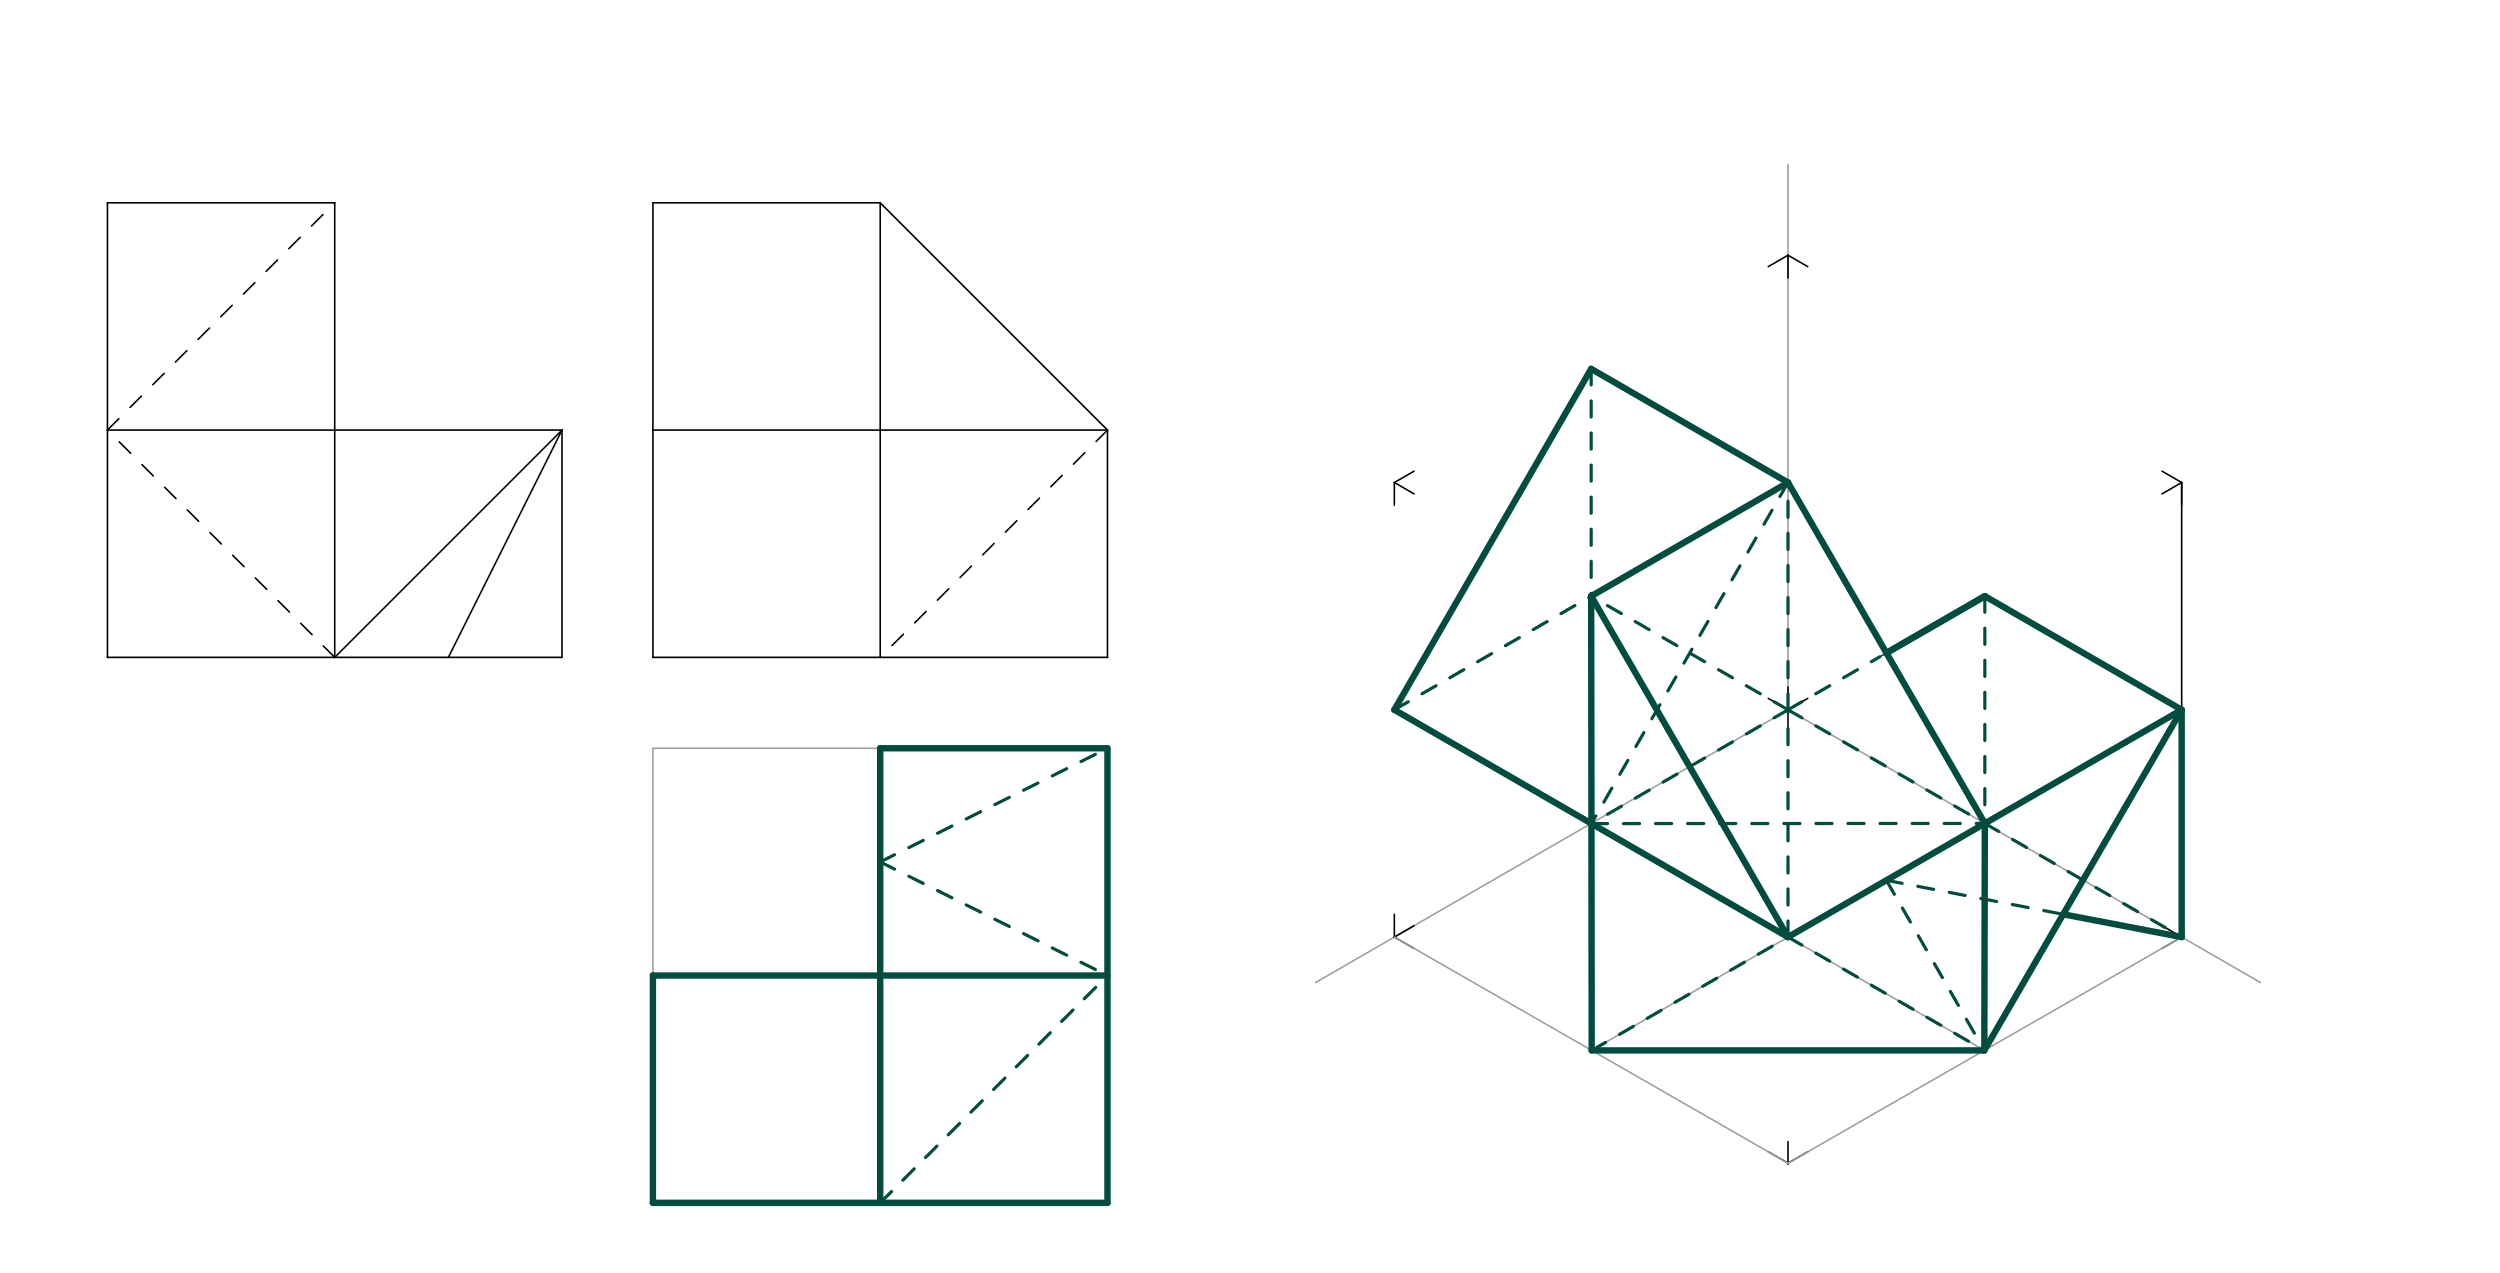 <svg xmlns="http://www.w3.org/2000/svg" class="svg--816" height="100%" preserveAspectRatio="xMidYMid meet" viewBox="0 0 1559 794" width="100%"><defs><marker id="marker-arrow" markerHeight="16" markerUnits="userSpaceOnUse" markerWidth="24" orient="auto-start-reverse" refX="24" refY="4" viewBox="0 0 24 8"><path d="M 0 0 L 24 4 L 0 8 z" stroke="inherit"></path></marker></defs><g class="aux-layer--949"></g><g class="main-layer--75a"><g class="element--733"><line stroke="#9E9E9E" stroke-dasharray="none" stroke-linecap="round" stroke-width="1" x1="1115" x2="1115" y1="102.469" y2="442.626"></line></g><g class="element--733"><line stroke="#9E9E9E" stroke-dasharray="none" stroke-linecap="round" stroke-width="1" x1="1115" x2="820.415" y1="442.626" y2="612.705"></line></g><g class="element--733"><line stroke="#9E9E9E" stroke-dasharray="none" stroke-linecap="round" stroke-width="1" x1="1115" x2="1409.585" y1="442.626" y2="612.705"></line></g><g class="element--733"><line stroke="#000000" stroke-dasharray="none" stroke-linecap="round" stroke-width="1" x1="67" x2="67" y1="126.469" y2="409.933"></line></g><g class="element--733"><line stroke="#000000" stroke-dasharray="none" stroke-linecap="round" stroke-width="1" x1="67" x2="350.465" y1="409.933" y2="409.933"></line></g><g class="element--733"><line stroke="#000000" stroke-dasharray="none" stroke-linecap="round" stroke-width="1" x1="407.157" x2="407.157" y1="126.469" y2="409.933"></line></g><g class="element--733"><line stroke="#000000" stroke-dasharray="none" stroke-linecap="round" stroke-width="1" x1="690.622" x2="407.157" y1="409.933" y2="409.933"></line></g><g class="element--733"><line stroke="#9E9E9E" stroke-dasharray="none" stroke-linecap="round" stroke-width="1" x1="407.157" x2="690.622" y1="466.626" y2="466.626"></line></g><g class="element--733"><line stroke="#9E9E9E" stroke-dasharray="none" stroke-linecap="round" stroke-width="1" x1="407.157" x2="407.157" y1="466.626" y2="750.091"></line></g><g class="element--733"><line stroke="#9E9E9E" stroke-dasharray="none" stroke-linecap="round" stroke-width="1" x1="690.622" x2="690.622" y1="466.626" y2="750.091"></line></g><g class="element--733"><line stroke="#9E9E9E" stroke-dasharray="none" stroke-linecap="round" stroke-width="1" x1="407.157" x2="690.622" y1="750.091" y2="750.091"></line></g><g class="element--733"><line stroke="#000000" stroke-dasharray="none" stroke-linecap="round" stroke-width="1" x1="548.89" x2="548.89" y1="126.469" y2="409.933"></line></g><g class="element--733"><line stroke="#000000" stroke-dasharray="none" stroke-linecap="round" stroke-width="1" x1="407.157" x2="690.622" y1="268.201" y2="268.201"></line></g><g class="element--733"><line stroke="#000000" stroke-dasharray="none" stroke-linecap="round" stroke-width="1" x1="548.89" x2="690.622" y1="126.469" y2="268.201"></line></g><g class="element--733"><line stroke="#000000" stroke-dasharray="10" stroke-linecap="round" stroke-width="1" x1="690.622" x2="548.89" y1="268.201" y2="409.933"></line></g><g class="element--733"><line stroke="#000000" stroke-dasharray="none" stroke-linecap="round" stroke-width="1" x1="407.157" x2="548.89" y1="126.469" y2="126.469"></line></g><g class="element--733"><line stroke="#000000" stroke-dasharray="none" stroke-linecap="round" stroke-width="1" x1="690.622" x2="690.622" y1="268.201" y2="409.933"></line></g><g class="element--733"><line stroke="#000000" stroke-dasharray="none" stroke-linecap="round" stroke-width="1" x1="208.732" x2="208.732" y1="126.469" y2="409.933"></line></g><g class="element--733"><line stroke="#000000" stroke-dasharray="none" stroke-linecap="round" stroke-width="1" x1="350.465" x2="67" y1="268.201" y2="268.201"></line></g><g class="element--733"><line stroke="#000000" stroke-dasharray="none" stroke-linecap="round" stroke-width="1" x1="350.465" x2="208.732" y1="268.201" y2="409.933"></line></g><g class="element--733"><line stroke="#000000" stroke-dasharray="none" stroke-linecap="round" stroke-width="1" x1="350.465" x2="279.598" y1="268.201" y2="409.933"></line></g><g class="element--733"><line stroke="#000000" stroke-dasharray="10" stroke-linecap="round" stroke-width="1" x1="208.732" x2="67" y1="409.933" y2="268.201"></line></g><g class="element--733"><line stroke="#000000" stroke-dasharray="10" stroke-linecap="round" stroke-width="1" x1="67" x2="208.732" y1="268.201" y2="126.469"></line></g><g class="element--733"><line stroke="#000000" stroke-dasharray="none" stroke-linecap="round" stroke-width="1" x1="67" x2="208.732" y1="126.469" y2="126.469"></line></g><g class="element--733"><line stroke="#000000" stroke-dasharray="none" stroke-linecap="round" stroke-width="1" x1="350.465" x2="350.465" y1="409.933" y2="268.201"></line></g><g class="element--733"><line stroke="#9E9E9E" stroke-dasharray="none" stroke-linecap="round" stroke-width="1" x1="992.256" x2="1237.744" y1="655.225" y2="513.492"></line></g><g class="element--733"><line stroke="#9E9E9E" stroke-dasharray="none" stroke-linecap="round" stroke-width="1" x1="992.256" x2="1237.744" y1="513.492" y2="655.225"></line></g><g class="element--733"><line stroke="#000000" stroke-dasharray="none" stroke-linecap="round" stroke-width="1" x1="1360.488" x2="1360.488" y1="300.894" y2="584.359"></line></g><g class="element--733"><line stroke="#000000" stroke-dasharray="none" stroke-linecap="round" stroke-width="1" x1="869.512" x2="1115" y1="442.626" y2="584.359"></line></g><g class="element--733"><line stroke="#000000" stroke-dasharray="none" stroke-linecap="round" stroke-width="1" x1="869.512" x2="992.256" y1="442.626" y2="230.028"></line></g><g class="element--733"><line stroke="#000000" stroke-dasharray="none" stroke-linecap="round" stroke-width="1" x1="992.256" x2="1115" y1="230.028" y2="300.894"></line></g><g class="element--733"><line stroke="#000000" stroke-dasharray="none" stroke-linecap="round" stroke-width="1" x1="1115" x2="992.256" y1="300.894" y2="371.76"></line></g><g class="element--733"><line stroke="#000000" stroke-dasharray="none" stroke-linecap="round" stroke-width="1" x1="869.512" x2="881.787" y1="300.894" y2="293.807"></line></g><g class="element--733"><line stroke="#000000" stroke-dasharray="none" stroke-linecap="round" stroke-width="1" x1="869.512" x2="881.787" y1="300.894" y2="307.981"></line></g><g class="element--733"><line stroke="#000000" stroke-dasharray="none" stroke-linecap="round" stroke-width="1" x1="869.512" x2="869.512" y1="300.894" y2="315.067"></line></g><g class="element--733"><line stroke="#000000" stroke-dasharray="none" stroke-linecap="round" stroke-width="1" x1="869.512" x2="869.512" y1="584.359" y2="570.185"></line></g><g class="element--733"><line stroke="#000000" stroke-dasharray="none" stroke-linecap="round" stroke-width="1" x1="869.512" x2="881.787" y1="584.359" y2="577.272"></line></g><g class="element--733"><line stroke="#000000" stroke-dasharray="none" stroke-linecap="round" stroke-width="1" x1="869.512" x2="881.787" y1="584.359" y2="591.445"></line></g><g class="element--733"><line stroke="#000000" stroke-dasharray="none" stroke-linecap="round" stroke-width="1" x1="1115" x2="1115" y1="442.626" y2="428.453"></line></g><g class="element--733"><line stroke="#000000" stroke-dasharray="none" stroke-linecap="round" stroke-width="1" x1="1115" x2="1127.274" y1="442.626" y2="435.54"></line></g><g class="element--733"><line stroke="#000000" stroke-dasharray="none" stroke-linecap="round" stroke-width="1" x1="1115" x2="1102.726" y1="442.626" y2="435.54"></line></g><g class="element--733"><line stroke="#000000" stroke-dasharray="none" stroke-linecap="round" stroke-width="1" x1="1115" x2="1115" y1="442.626" y2="456.799"></line></g><g class="element--733"><line stroke="#000000" stroke-dasharray="none" stroke-linecap="round" stroke-width="1" x1="1360.488" x2="1348.213" y1="300.894" y2="307.981"></line></g><g class="element--733"><line stroke="#000000" stroke-dasharray="none" stroke-linecap="round" stroke-width="1" x1="1360.488" x2="1348.213" y1="300.894" y2="293.807"></line></g><g class="element--733"><line stroke="#000000" stroke-dasharray="none" stroke-linecap="round" stroke-width="1" x1="1360.488" x2="1360.488" y1="300.894" y2="315.067"></line></g><g class="element--733"><line stroke="#000000" stroke-dasharray="none" stroke-linecap="round" stroke-width="1" x1="1360.488" x2="1348.213" y1="584.359" y2="577.272"></line></g><g class="element--733"><line stroke="#000000" stroke-dasharray="none" stroke-linecap="round" stroke-width="1" x1="1360.488" x2="1360.488" y1="584.359" y2="570.185"></line></g><g class="element--733"><line stroke="#000000" stroke-dasharray="none" stroke-linecap="round" stroke-width="1" x1="1360.488" x2="1348.213" y1="584.359" y2="591.445"></line></g><g class="element--733"><line stroke="#000000" stroke-dasharray="none" stroke-linecap="round" stroke-width="1" x1="1115" x2="1127.274" y1="159.162" y2="166.248"></line></g><g class="element--733"><line stroke="#000000" stroke-dasharray="none" stroke-linecap="round" stroke-width="1" x1="1115" x2="1102.726" y1="159.162" y2="166.248"></line></g><g class="element--733"><line stroke="#000000" stroke-dasharray="none" stroke-linecap="round" stroke-width="1" x1="1115" x2="1115" y1="159.162" y2="173.335"></line></g><g class="element--733"><line stroke="#000000" stroke-dasharray="none" stroke-linecap="round" stroke-width="1" x1="1115" x2="1115" y1="726.091" y2="711.918"></line></g><g class="element--733"><line stroke="#000000" stroke-dasharray="none" stroke-linecap="round" stroke-width="1" x1="1115" x2="1127.274" y1="725.333" y2="718.247"></line></g><g class="element--733"><line stroke="#000000" stroke-dasharray="none" stroke-linecap="round" stroke-width="1" x1="1115" x2="1102.726" y1="725.333" y2="718.247"></line></g><g class="element--733"><line stroke="#9E9E9E" stroke-dasharray="none" stroke-linecap="round" stroke-width="1" x1="869.512" x2="1115" y1="584.359" y2="725.333"></line></g><g class="element--733"><line stroke="#9E9E9E" stroke-dasharray="none" stroke-linecap="round" stroke-width="1" x1="1115" x2="1360.488" y1="725.333" y2="584.359"></line></g><g class="element--733"><line stroke="#000000" stroke-dasharray="none" stroke-linecap="round" stroke-width="1" x1="1115" x2="1360.488" y1="584.359" y2="442.626"></line></g><g class="element--733"><line stroke="#000000" stroke-dasharray="none" stroke-linecap="round" stroke-width="1" x1="992.256" x2="992.585" y1="371.76" y2="655.035"></line></g><g class="element--733"><line stroke="#000000" stroke-dasharray="none" stroke-linecap="round" stroke-width="1" x1="992.585" x2="1237.415" y1="655.035" y2="655.035"></line></g><g class="element--733"><line stroke="#000000" stroke-dasharray="none" stroke-linecap="round" stroke-width="1" x1="1237.415" x2="1237.744" y1="655.035" y2="513.492"></line></g><g class="element--733"><line stroke="#000000" stroke-dasharray="none" stroke-linecap="round" stroke-width="1" x1="1360.488" x2="1299.116" y1="442.626" y2="407.193"></line></g><g class="element--733"><line stroke="#004D40" stroke-dasharray="none" stroke-linecap="round" stroke-width="4" x1="407.157" x2="690.622" y1="750.091" y2="750.091"></line></g><g class="element--733"><line stroke="#004D40" stroke-dasharray="none" stroke-linecap="round" stroke-width="4" x1="869.512" x2="1115" y1="442.626" y2="584.359"></line></g><g class="element--733"><line stroke="#004D40" stroke-dasharray="none" stroke-linecap="round" stroke-width="4" x1="548.89" x2="548.89" y1="750.091" y2="608.359"></line></g><g class="element--733"><line stroke="#004D40" stroke-dasharray="none" stroke-linecap="round" stroke-width="4" x1="992.585" x2="992.256" y1="655.035" y2="371.76"></line></g><g class="element--733"><line stroke="#004D40" stroke-dasharray="none" stroke-linecap="round" stroke-width="4" x1="992.256" x2="1115" y1="371.76" y2="300.894"></line></g><g class="element--733"><line stroke="#004D40" stroke-dasharray="none" stroke-linecap="round" stroke-width="4" x1="548.89" x2="407.157" y1="608.359" y2="608.359"></line></g><g class="element--733"><line stroke="#004D40" stroke-dasharray="none" stroke-linecap="round" stroke-width="4" x1="1115" x2="992.256" y1="300.894" y2="230.028"></line></g><g class="element--733"><line stroke="#004D40" stroke-dasharray="none" stroke-linecap="round" stroke-width="4" x1="407.157" x2="407.157" y1="608.359" y2="750.091"></line></g><g class="element--733"><line stroke="#004D40" stroke-dasharray="none" stroke-linecap="round" stroke-width="4" x1="992.256" x2="869.512" y1="230.028" y2="442.626"></line></g><g class="element--733"><line stroke="#004D40" stroke-dasharray="none" stroke-linecap="round" stroke-width="4" x1="690.622" x2="690.622" y1="750.091" y2="466.626"></line></g><g class="element--733"><line stroke="#004D40" stroke-dasharray="none" stroke-linecap="round" stroke-width="4" x1="1115" x2="1360.488" y1="584.359" y2="442.626"></line></g><g class="element--733"><line stroke="#004D40" stroke-dasharray="10" stroke-linecap="round" stroke-width="2" x1="548.89" x2="690.622" y1="750.091" y2="608.359"></line></g><g class="element--733"><line stroke="#004D40" stroke-dasharray="none" stroke-linecap="round" stroke-width="4" x1="992.585" x2="1237.415" y1="655.035" y2="655.035"></line></g><g class="element--733"><line stroke="#004D40" stroke-dasharray="none" stroke-linecap="round" stroke-width="4" x1="1237.415" x2="1237.744" y1="655.035" y2="513.492"></line></g><g class="element--733"><line stroke="#004D40" stroke-dasharray="none" stroke-linecap="round" stroke-width="4" x1="548.89" x2="690.622" y1="608.359" y2="608.359"></line></g><g class="element--733"><line stroke="#004D40" stroke-dasharray="none" stroke-linecap="round" stroke-width="4" x1="1115" x2="1237.744" y1="300.894" y2="513.492"></line></g><g class="element--733"><line stroke="#004D40" stroke-dasharray="10" stroke-linecap="round" stroke-width="2" x1="1115" x2="992.421" y1="442.626" y2="513.587"></line></g><g class="element--733"><line stroke="#004D40" stroke-dasharray="10" stroke-linecap="round" stroke-width="2" x1="1115" x2="1115" y1="442.626" y2="300.894"></line></g><g class="element--733"><line stroke="#004D40" stroke-dasharray="10" stroke-linecap="round" stroke-width="2" x1="1115" x2="1237.744" y1="442.626" y2="513.492"></line></g><g class="element--733"><line stroke="#004D40" stroke-dasharray="none" stroke-linecap="round" stroke-width="4" x1="992.256" x2="1115" y1="371.76" y2="584.359"></line></g><g class="element--733"><line stroke="#004D40" stroke-dasharray="10" stroke-linecap="round" stroke-width="2" x1="992.256" x2="992.256" y1="230.028" y2="371.76"></line></g><g class="element--733"><line stroke="#004D40" stroke-dasharray="10" stroke-linecap="round" stroke-width="2" x1="869.512" x2="992.256" y1="442.626" y2="371.76"></line></g><g class="element--733"><line stroke="#004D40" stroke-dasharray="10" stroke-linecap="round" stroke-width="2" x1="1115" x2="992.256" y1="442.626" y2="371.76"></line></g><g class="element--733"><line stroke="#004D40" stroke-dasharray="10" stroke-linecap="round" stroke-width="2" x1="1115" x2="992.421" y1="300.894" y2="513.587"></line></g><g class="element--733"><line stroke="#004D40" stroke-dasharray="10" stroke-linecap="round" stroke-width="2" x1="992.585" x2="1115" y1="655.035" y2="584.359"></line></g><g class="element--733"><line stroke="#004D40" stroke-dasharray="10" stroke-linecap="round" stroke-width="2" x1="1115" x2="1237.415" y1="584.359" y2="655.035"></line></g><g class="element--733"><line stroke="#004D40" stroke-dasharray="10" stroke-linecap="round" stroke-width="2" x1="1115" x2="1115" y1="584.359" y2="442.626"></line></g><g class="element--733"><line stroke="#004D40" stroke-dasharray="10" stroke-linecap="round" stroke-width="2" x1="992.421" x2="1237.744" y1="513.587" y2="513.492"></line></g><g class="element--733"><line stroke="#004D40" stroke-dasharray="none" stroke-linecap="round" stroke-width="4" x1="548.89" x2="548.89" y1="608.359" y2="466.626"></line></g><g class="element--733"><line stroke="#004D40" stroke-dasharray="10" stroke-linecap="round" stroke-width="2" x1="1115" x2="1172.203" y1="442.626" y2="409.6"></line></g><g class="element--733"><line stroke="#004D40" stroke-dasharray="none" stroke-linecap="round" stroke-width="4" x1="1176.372" x2="1237.744" y1="407.193" y2="371.76"></line></g><g class="element--733"><line stroke="#004D40" stroke-dasharray="none" stroke-linecap="round" stroke-width="4" x1="690.622" x2="548.89" y1="466.626" y2="466.626"></line></g><g class="element--733"><line stroke="#004D40" stroke-dasharray="none" stroke-linecap="round" stroke-width="4" x1="1360.488" x2="1237.744" y1="442.626" y2="371.76"></line></g><g class="element--733"><line stroke="#004D40" stroke-dasharray="10" stroke-linecap="round" stroke-width="1" x1="1115" x2="1176.372" y1="442.626" y2="407.193"></line></g><g class="element--733"><line stroke="#004D40" stroke-dasharray="none" stroke-linecap="round" stroke-width="4" x1="1176.372" x2="1237.744" y1="407.193" y2="371.76"></line></g><g class="element--733"><line stroke="#004D40" stroke-dasharray="none" stroke-linecap="round" stroke-width="4" x1="1237.415" x2="1360.488" y1="655.035" y2="442.626"></line></g><g class="element--733"><line stroke="#004D40" stroke-dasharray="10" stroke-linecap="round" stroke-width="2" x1="1237.744" x2="1237.744" y1="371.76" y2="513.492"></line></g><g class="element--733"><line stroke="#004D40" stroke-dasharray="10" stroke-linecap="round" stroke-width="2" x1="1237.744" x2="1360.488" y1="513.492" y2="584.359"></line></g><g class="element--733"><line stroke="#004D40" stroke-dasharray="none" stroke-linecap="round" stroke-width="4" x1="1360.488" x2="1360.488" y1="584.359" y2="442.626"></line></g><g class="element--733"><line stroke="#004D40" stroke-dasharray="10" stroke-linecap="round" stroke-width="2" x1="1176.331" x2="1286.598" y1="548.949" y2="570.151"></line></g><g class="element--733"><line stroke="#004D40" stroke-dasharray="none" stroke-linecap="round" stroke-width="4" x1="1286.598" x2="1360.488" y1="570.151" y2="584.359"></line></g><g class="element--733"><line stroke="#004D40" stroke-dasharray="10" stroke-linecap="round" stroke-width="2" x1="548.89" x2="690.622" y1="537.492" y2="466.626"></line></g><g class="element--733"><line stroke="#004D40" stroke-dasharray="10" stroke-linecap="round" stroke-width="2" x1="548.89" x2="690.622" y1="537.492" y2="608.359"></line></g><g class="element--733"><line stroke="#004D40" stroke-dasharray="10" stroke-linecap="round" stroke-width="2" x1="1176.331" x2="1237.415" y1="548.949" y2="655.035"></line></g></g><g class="snaps-layer--ac6"></g><g class="temp-layer--52d"></g></svg>